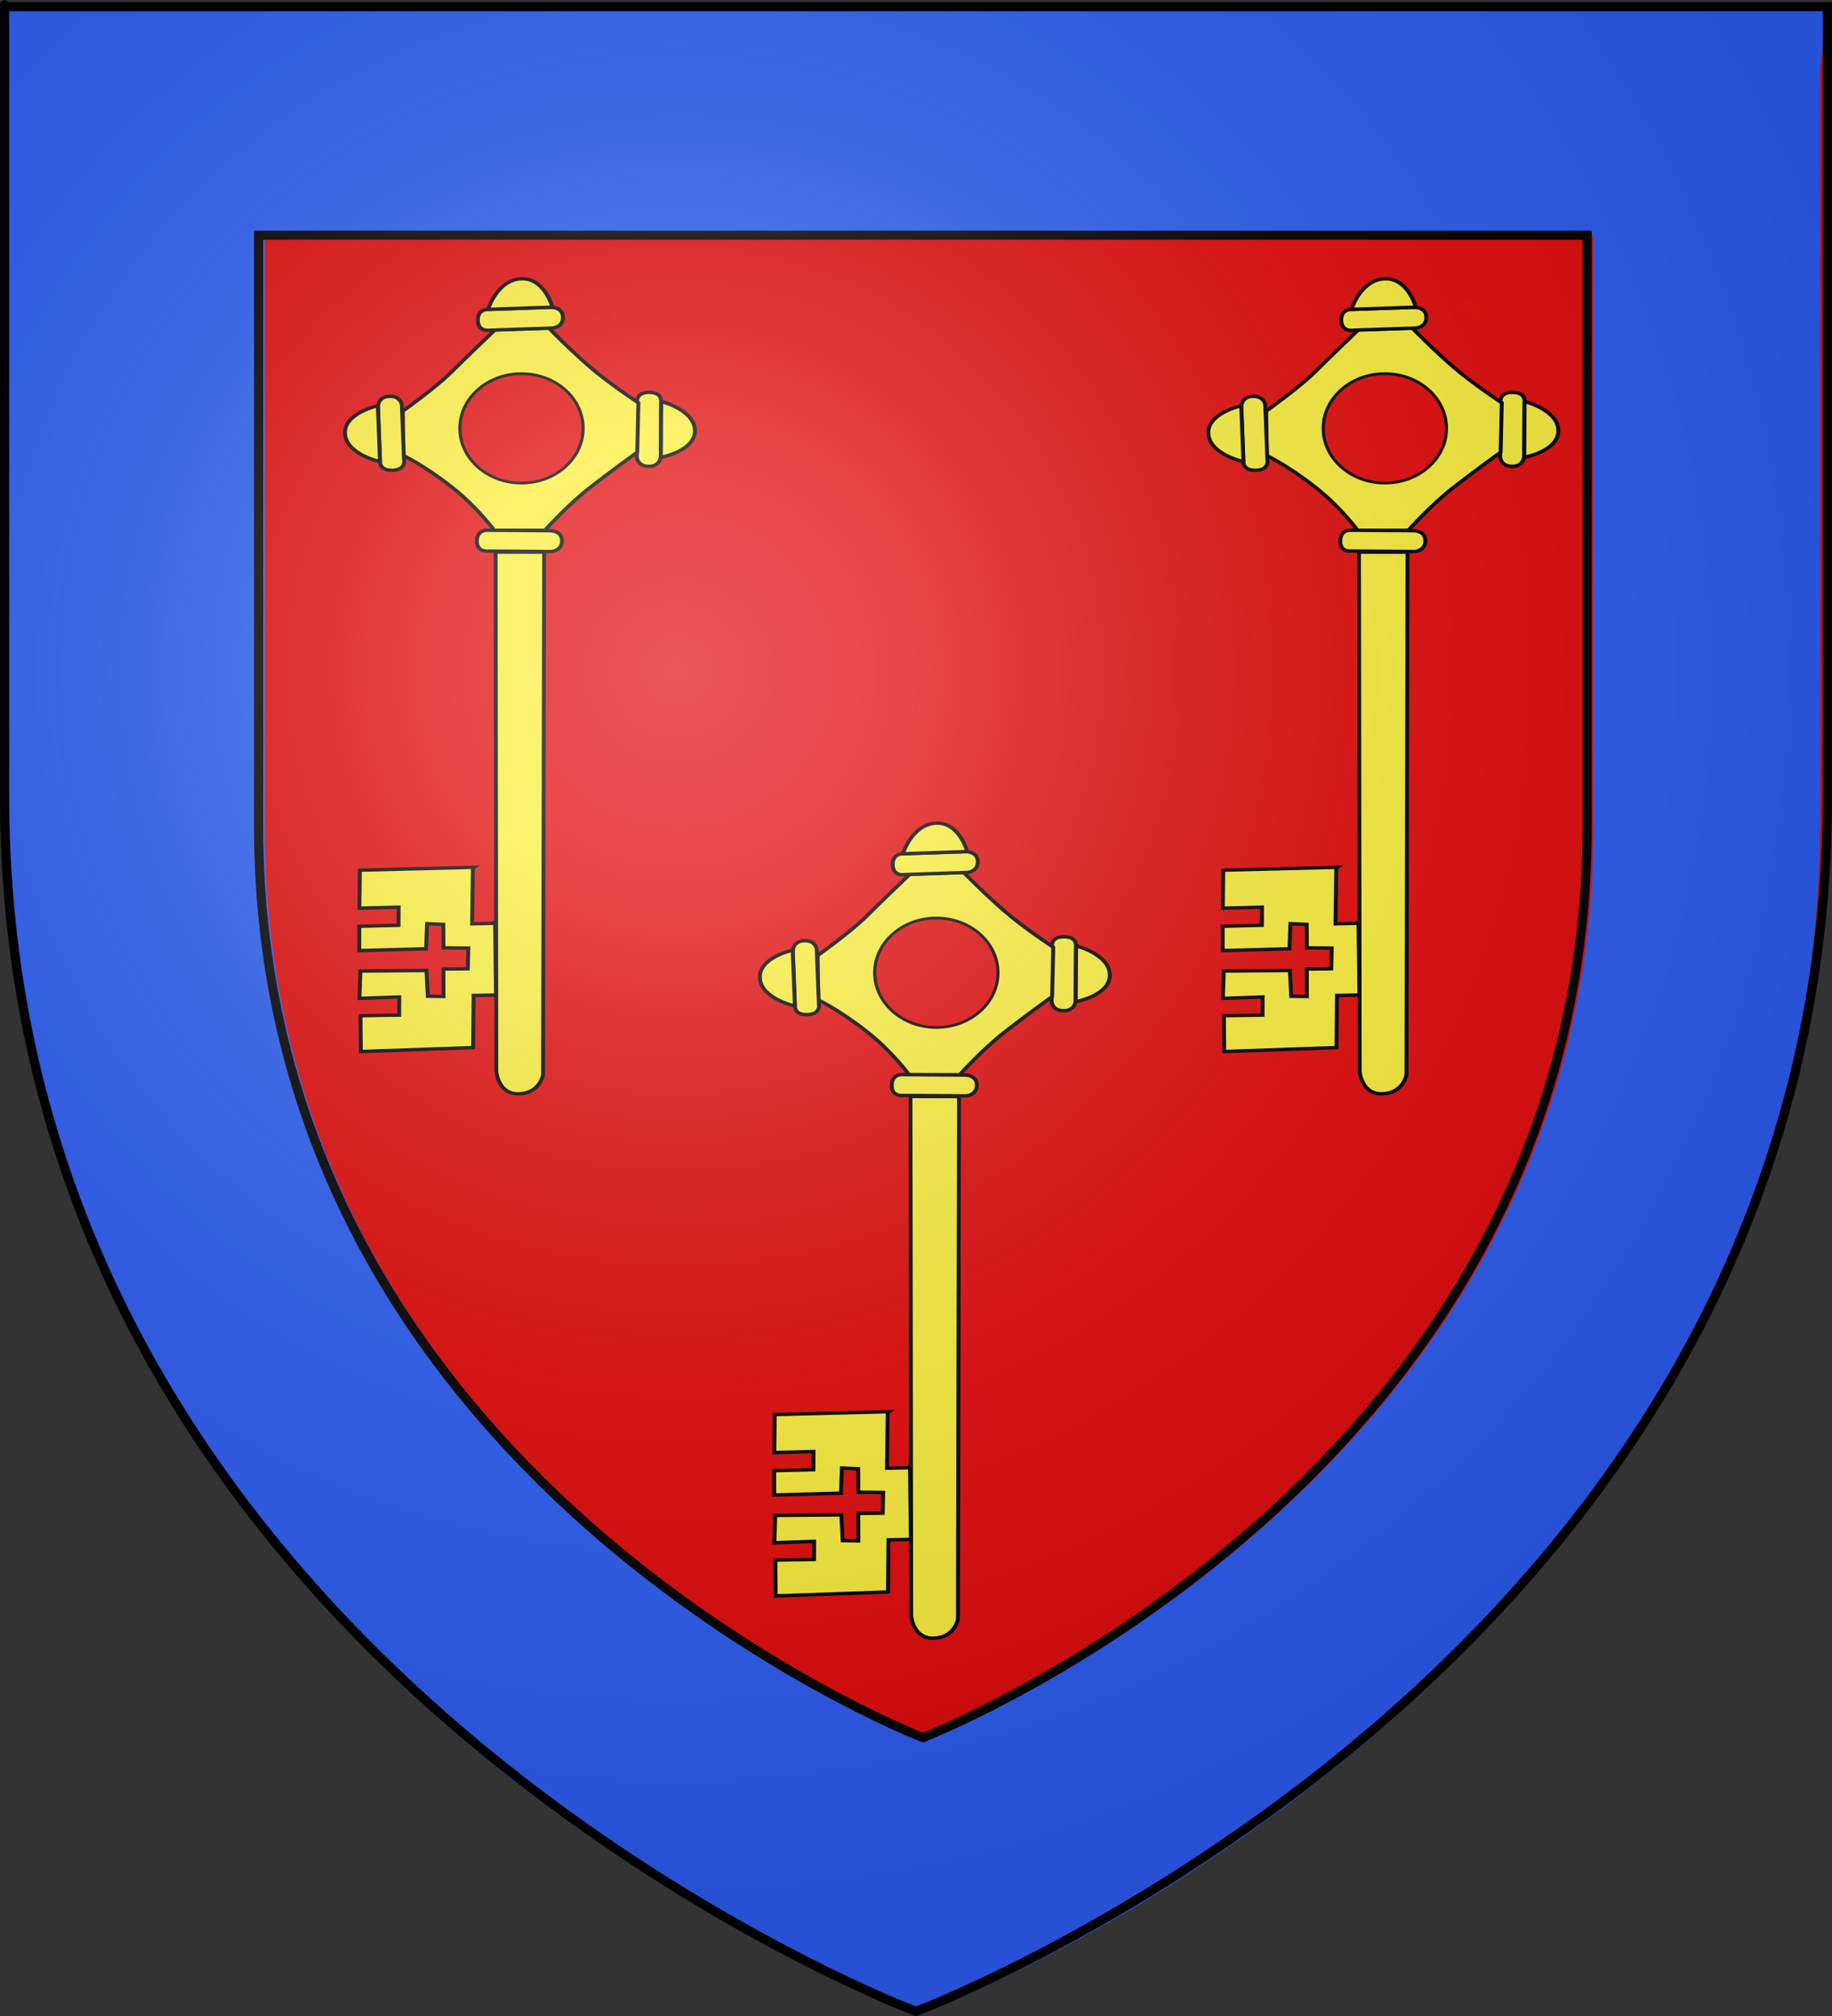 <?xml version="1.0" encoding="UTF-8" standalone="no"?>
<svg
   xmlns:dc="http://purl.org/dc/elements/1.1/"
   xmlns:cc="http://creativecommons.org/ns#"
   xmlns:rdf="http://www.w3.org/1999/02/22-rdf-syntax-ns#"
   xmlns:svg="http://www.w3.org/2000/svg"
   xmlns="http://www.w3.org/2000/svg"
   xmlns:xlink="http://www.w3.org/1999/xlink"
   xmlns:sodipodi="http://sodipodi.sourceforge.net/DTD/sodipodi-0.dtd"
   xmlns:inkscape="http://www.inkscape.org/namespaces/inkscape"
   height="660"
   width="600"
   version="1.0"
   id="svg2"
   sodipodi:version="0.32"
   inkscape:version="0.48.1 "
   sodipodi:docname="Blason_famille_fr_Mesnard.svg"
   inkscape:export-filename="/Users/olivier/Desktop/Blason Rouge/Blason_Vide_3D.png"
   inkscape:export-xdpi="144"
   inkscape:export-ydpi="144">
  <rect width="100%" height="100%" fill="#333333" stroke="none"/>
  <sodipodi:namedview
     inkscape:window-height="808"
     inkscape:window-width="1152"
     inkscape:pageshadow="2"
     inkscape:pageopacity="0.0"
     guidetolerance="10.0"
     gridtolerance="10.0"
     objecttolerance="10.0"
     borderopacity="1.0"
     bordercolor="#666666"
     pagecolor="#ffffff"
     id="base"
     showgrid="false"
     height="660px"
     inkscape:zoom="0.5677293"
     inkscape:cx="545.86002"
     inkscape:cy="264.1984"
     inkscape:window-x="-4"
     inkscape:window-y="-4"
     inkscape:current-layer="layer4"
     inkscape:window-maximized="1"
     showguides="true"
     inkscape:guide-bbox="true" />
  <desc
     id="desc4">Flag of Canton of Valais (Wallis)</desc>
  <defs
     id="defs6">
    <linearGradient
       id="linearGradient2893">
      <stop
         style="stop-color:white;stop-opacity:0.314;"
         offset="0"
         id="stop2895" />
      <stop
         id="stop2897"
         offset="0.19"
         style="stop-color:white;stop-opacity:0.251;" />
      <stop
         style="stop-color:#6b6b6b;stop-opacity:0.125;"
         offset="0.6"
         id="stop2901" />
      <stop
         style="stop-color:black;stop-opacity:0.125;"
         offset="1"
         id="stop2899" />
    </linearGradient>
    <radialGradient
       inkscape:collect="always"
       xlink:href="#linearGradient2893"
       id="radialGradient3163"
       gradientUnits="userSpaceOnUse"
       gradientTransform="matrix(1.353,0,0,1.349,-77.629,-85.747)"
       cx="221.445"
       cy="226.331"
       fx="221.445"
       fy="226.331"
       r="300" />
    <g
       id="f">
      <rect
         id="rect1964"
         style="fill:#28166f"
         y="-30"
         x="-50"
         height="60"
         width="100" />
      <g
         id="g1966"
         style="fill:#ffffff"
         transform="translate(0,-20)">
        <path
           id="path1968"
           d="M -1.212,27.818 C -1.212,22.175 -2.091,20.471 -4.542,13.98 C -5.709,10.888 -5.024,7.103 -2.858,3.601 C -2.082,2.346 -1.114,1.214 0,0 C 1.114,1.214 2.082,2.346 2.858,3.601 C 5.024,7.103 5.709,10.888 4.542,13.98 C 2.091,20.471 1.212,22.175 1.212,27.818 L -1.212,27.818 z" />
        <path
           id="rwi"
           d="M 2.922,27.672 C 2.922,21.721 5.239,17.829 8.501,16.66 C 9.949,16.141 11.808,16.387 13.519,18.107 C 15.638,20.236 16.255,26.1 10.036,27.228 C 10.694,26.272 10.655,24.147 9.322,23.441 C 8.331,22.916 7.209,23.188 6.646,23.564 C 5.822,24.116 4.917,25.67 4.967,27.672 L 2.922,27.672 z" />
        <path
           id="path1971"
           d="M 1.777,30.183 C 1.79,32.191 2.795,33.518 4.516,34.257 C 4.295,34.955 3.257,36.378 1.831,36.281 C 1.55,37.787 1.282,38.632 0,40 C -1.282,38.632 -1.55,37.787 -1.831,36.281 C -3.257,36.378 -4.295,34.955 -4.516,34.257 C -2.795,33.518 -1.79,32.191 -1.777,30.183 L 1.777,30.183 z" />
        <use
           xlink:href="#rwi"
           height="400"
           width="800"
           y="0"
           x="0"
           id="use1973"
           transform="scale(-1,1)" />
        <rect
           id="rect1975"
           y="27.331"
           x="-7.923"
           height="3.218"
           width="15.846" />
      </g>
    </g>
  </defs>
  <g
     inkscape:groupmode="layer"
     id="layer3"
     inkscape:label="Fond écu"
     style="display:inline">
    <path
       id="path2855"
       style="fill:#e20909;fill-opacity:1;fill-rule:evenodd;stroke:none"
       d="m 300,658.5 c 0,0 298.5,-112.32 298.5,-397.772 0,-285.452 0,-258.552 0,-258.552 l -597,0 0,258.552 C 1.5,546.18 300,658.5 300,658.5 z"
       sodipodi:nodetypes="cccccc"
       inkscape:connector-curvature="0" />
  </g>
  <g
     inkscape:groupmode="layer"
     id="layer4"
     inkscape:label="Meubles"
     style="display:inline">
    <g
       id="g3219"
       transform="translate(-588.309,-95.116)">
      <g
         id="g5972"
         transform="matrix(0.492,0,0,-0.371,444.974,543.599)"
         style="fill:#fcef3c;fill-opacity:1;stroke:#000000;stroke-width:3;stroke-miterlimit:4;stroke-opacity:1;stroke-dasharray:none">
        <g
           id="g2228-2"
           style="fill:#fcef3c;fill-opacity:1;stroke:#000000;stroke-width:2.255;stroke-miterlimit:4;stroke-opacity:1;stroke-dasharray:none"
           transform="matrix(1.151,0,0,1.331,39.711,-344.386)">
          <path
             id="path11467-4"
             style="opacity:0.01;fill:#fcef3c;fill-opacity:1;stroke:#000000;stroke-width:2.255;stroke-miterlimit:4;stroke-opacity:1;stroke-dasharray:none;display:inline"
             d="m 574.935,953.886 c -0.605,0.789 -1.338,1.5 -2.024,2.227 -0.892,1.138 -1.97,2.095 -3.025,3.074 -1.078,0.748 -2.238,1.37 -3.372,2.031 -0.917,0.879 -1.526,0.257 -2.462,0.225 -0.87,-0.495 -1.635,-1.146 -2.43,-1.748 l 2.248,7.464 c 0.858,0.614 1.663,1.327 2.663,1.71 1.154,0.01 2.057,0.371 3.077,-0.53 1.168,-0.696 2.358,-1.355 3.484,-2.117 1.086,-0.993 2.205,-1.952 3.104,-3.129 0.712,-0.694 1.386,-1.428 2.21,-1.993 l -3.473,-7.214 z"
             inkscape:connector-curvature="0" />
          <g
             id="g11469-5"
             style="fill:#fcef3c;fill-opacity:1;stroke:#000000;stroke-width:3.02;stroke-miterlimit:4;stroke-opacity:1;stroke-dasharray:none"
             transform="matrix(-0.596,-0.459,-0.453,0.587,989.254,526.081)">
            <path
               id="path11471-5"
               style="fill:#fcef3c;fill-opacity:1;fill-rule:evenodd;stroke:#000000;stroke-width:3.02;stroke-linecap:butt;stroke-linejoin:miter;stroke-miterlimit:4;stroke-opacity:1;stroke-dasharray:none"
               d="m 133.94,681.405 -29.361,38.129 c 0,0 -6.248,6.091 2.226,12.615 8.473,6.525 12.69,-1.649 12.69,-1.649 l 29.612,-38.455 c 0,0 4.693,-6.769 -2.476,-12.29 -7.17,-5.521 -12.69,1.649 -12.69,1.649 z"
               inkscape:connector-curvature="0" />
            <path
               id="path11473-1"
               style="fill:#fcef3c;fill-opacity:1;fill-rule:evenodd;stroke:#000000;stroke-width:3.02;stroke-linecap:butt;stroke-linejoin:miter;stroke-miterlimit:4;stroke-opacity:1;stroke-dasharray:none"
               d="m 104.221,719.871 c 0,0 -15.631,-21.543 -5.051,-36.365 10.816,-15.152 35.355,-3.03 35.355,-3.03 l -30.305,39.396 z"
               inkscape:connector-curvature="0" />
          </g>
          <path
             id="path11475-7"
             style="fill:#fcef3c;fill-opacity:1;fill-rule:evenodd;stroke:#000000;stroke-width:2.255;stroke-linecap:butt;stroke-linejoin:miter;stroke-miterlimit:4;stroke-opacity:1;stroke-dasharray:none"
             d="m 504.5,815.281 c -10e-6,3e-5 -9.719,15.338 -24.469,28.656 -16.146,14.58 -28.25,21.062 -28.25,21.062 l -0.188,29.438 c -10e-6,10e-6 18.867,15.338 27.938,25.688 9.07,10.349 25.344,28.156 25.344,28.156 l 31.156,1.156 c -2e-5,0 12.226,-14.35 23.688,-25.688 11.462,-11.337 28.094,-23.844 28.094,-23.844 L 587.156,867.125 c 2e-5,0 -15.233,-12.523 -27.594,-23.625 C 546.532,831.797 533.75,815.375 533.75,815.375 l -29.25,-0.094 z"
             inkscape:connector-curvature="0"
             sodipodi:nodetypes="csccsccsccsccc" />
          <g
             id="g11479-1"
             style="fill:#fcef3c;fill-opacity:1;stroke:#000000;stroke-width:3.02;stroke-miterlimit:4;stroke-opacity:1;stroke-dasharray:none;display:inline"
             transform="matrix(-0.596,-0.459,-0.453,0.587,937.618,605.792)">
            <g
               id="g11481-1"
               style="fill:#fcef3c;fill-opacity:1;stroke:#000000;stroke-width:3.02;stroke-miterlimit:4;stroke-opacity:1;stroke-dasharray:none"
               transform="matrix(-0.032,-0.999,0.999,-0.032,-545.384,867.003)">
              <path
                 id="path11483-5"
                 style="fill:#fcef3c;fill-opacity:1;fill-rule:evenodd;stroke:#000000;stroke-width:3.02;stroke-linecap:butt;stroke-linejoin:miter;stroke-miterlimit:4;stroke-opacity:1;stroke-dasharray:none"
                 d="m 133.94,681.405 -29.361,38.129 c 0,0 -6.248,6.091 2.226,12.615 8.473,6.525 12.69,-1.649 12.69,-1.649 l 29.612,-38.455 c 0,0 4.693,-6.769 -2.476,-12.29 -7.17,-5.521 -12.69,1.649 -12.69,1.649 z"
                 inkscape:connector-curvature="0" />
              <path
                 id="path11485-2"
                 style="fill:#fcef3c;fill-opacity:1;fill-rule:evenodd;stroke:#000000;stroke-width:3.02;stroke-linecap:butt;stroke-linejoin:miter;stroke-miterlimit:4;stroke-opacity:1;stroke-dasharray:none"
                 d="m 104.221,719.871 c 0,0 -15.631,-21.543 -5.051,-36.365 10.816,-15.152 35.355,-3.03 35.355,-3.03 l -30.305,39.396 z"
                 inkscape:connector-curvature="0" />
            </g>
          </g>
          <g
             id="g11487-7"
             style="fill:#fcef3c;fill-opacity:1;stroke:#000000;stroke-width:3.02;stroke-miterlimit:4;stroke-opacity:1;stroke-dasharray:none;display:inline"
             transform="matrix(0.577,0.482,0.476,-0.569,35.59,1220.299)">
            <path
               id="path11489-6"
               style="fill:#fcef3c;fill-opacity:1;fill-rule:evenodd;stroke:#000000;stroke-width:3.02;stroke-linecap:butt;stroke-linejoin:miter;stroke-miterlimit:4;stroke-opacity:1;stroke-dasharray:none"
               d="m 133.94,681.405 -29.361,38.129 c 0,0 -6.248,6.091 2.226,12.615 8.473,6.525 12.69,-1.649 12.69,-1.649 l 29.612,-38.455 c 0,0 4.693,-6.769 -2.476,-12.29 -7.17,-5.521 -12.69,1.649 -12.69,1.649 z"
               inkscape:connector-curvature="0" />
            <path
               id="path11491-1"
               style="fill:#fcef3c;fill-opacity:1;fill-rule:evenodd;stroke:#000000;stroke-width:3.02;stroke-linecap:butt;stroke-linejoin:miter;stroke-miterlimit:4;stroke-opacity:1;stroke-dasharray:none"
               d="m 104.221,719.871 c 0,0 -15.631,-21.543 -5.051,-36.365 10.816,-15.152 35.355,-3.03 35.355,-3.03 l -30.305,39.396 z"
               inkscape:connector-curvature="0" />
          </g>
          <path
             id="path11493-4"
             style="fill:#fcef3c;fill-opacity:1;fill-rule:evenodd;stroke:#000000;stroke-width:2.255;stroke-linecap:butt;stroke-linejoin:miter;stroke-miterlimit:4;stroke-opacity:1;stroke-dasharray:none;display:inline"
             d="m 537.022,815.125 -35.988,0.295 c 0,0 -6.439,0.973 -6.613,-6.998 -0.174,-7.97 6.62,-6.8 6.62,-6.8 l 36.295,-0.298 c 0,0 6.158,0.256 6.306,7 0.147,6.744 -6.62,6.8 -6.62,6.8 z"
             inkscape:connector-curvature="0" />
          <path
             id="path11495-2"
             style="fill:#fcef3c;fill-opacity:1;fill-rule:evenodd;stroke:#000000;stroke-width:2.255;stroke-linecap:butt;stroke-linejoin:miter;stroke-miterlimit:4;stroke-opacity:1;stroke-dasharray:none;display:inline"
             d="m 532.693,454.509 c 0,0 -1.667,-12.186 -13.898,-12.71 -12.231,-0.524 -13.146,15.013 -13.146,15.013 l -0.402,344.124 28.069,-0.048 -0.623,-346.379 z"
             inkscape:connector-curvature="0" />
          <path
             id="path11497-3"
             style="fill:#fcef3c;fill-opacity:1;fill-rule:evenodd;stroke:#000000;stroke-width:2.255;stroke-linecap:butt;stroke-linejoin:miter;stroke-miterlimit:4;stroke-opacity:1;stroke-dasharray:none;display:inline"
             d="m 504.957,554.849 -13.307,-0.357 0.446,36.963 0.652,0.513 -66.008,-1.926 -0.264,-25.176 22.69,0.662 -0.059,-12.01 -22.69,-0.662 0.006,-16.121 38.614,1.209 0.547,16.645 9.435,-0.479 0.08,-15.543 14.366,-0.157 -0.279,-13.744 -14.113,-0.165 0.038,-18.176 -9.083,0.146 -0.764,17.086 -38.214,-0.375 -0.541,-18.111 23.017,0.918 -0.059,-12.01 -22.364,-0.406 0.209,-23.764 64.924,2.635 0.282,34.553 12.955,0.296 -0.515,47.557 z"
             inkscape:connector-curvature="0" />
        </g>
        <path
           sodipodi:type="arc"
           style="fill:#e20909;fill-opacity:1;stroke:#000000;stroke-width:3;stroke-linejoin:round;stroke-miterlimit:4;stroke-opacity:0.973;stroke-dasharray:none"
           id="path3201-2"
           sodipodi:cx="-380"
           sodipodi:cy="800"
           sodipodi:rx="60"
           sodipodi:ry="60"
           d="m -320,800 c 0,33.137 -26.863,60 -60,60 -33.137,0 -60,-26.863 -60,-60 0,-33.137 26.863,-60 60,-60 33.137,0 60,26.863 60,60 z"
           transform="matrix(0.684,0,0,0.805,898.388,186.848)" />
      </g>
      <g
         id="g5991"
         transform="matrix(0.492,0,0,-0.371,441.152,849.899)"
         style="fill:#fcef3c;fill-opacity:1;stroke:#000000;stroke-width:3;stroke-miterlimit:4;stroke-opacity:1;stroke-dasharray:none">
        <g
           id="g2228-2-8"
           style="fill:#fcef3c;fill-opacity:1;stroke:#000000;stroke-width:2.255;stroke-miterlimit:4;stroke-opacity:1;stroke-dasharray:none;display:inline"
           transform="matrix(1.151,0,0,1.331,323.64,0.849)">
          <path
             id="path11467-4-4"
             style="opacity:0.01;fill:#fcef3c;fill-opacity:1;stroke:#000000;stroke-width:2.255;stroke-miterlimit:4;stroke-opacity:1;stroke-dasharray:none;display:inline"
             d="m 574.935,953.886 c -0.605,0.789 -1.338,1.5 -2.024,2.227 -0.892,1.138 -1.97,2.095 -3.025,3.074 -1.078,0.748 -2.238,1.37 -3.372,2.031 -0.917,0.879 -1.526,0.257 -2.462,0.225 -0.87,-0.495 -1.635,-1.146 -2.43,-1.748 l 2.248,7.464 c 0.858,0.614 1.663,1.327 2.663,1.71 1.154,0.01 2.057,0.371 3.077,-0.53 1.168,-0.696 2.358,-1.355 3.484,-2.117 1.086,-0.993 2.205,-1.952 3.104,-3.129 0.712,-0.694 1.386,-1.428 2.21,-1.993 l -3.473,-7.214 z"
             inkscape:connector-curvature="0" />
          <g
             id="g11469-5-0"
             style="fill:#fcef3c;fill-opacity:1;stroke:#000000;stroke-width:3.02;stroke-miterlimit:4;stroke-opacity:1;stroke-dasharray:none"
             transform="matrix(-0.596,-0.459,-0.453,0.587,989.254,526.081)">
            <path
               id="path11471-5-7"
               style="fill:#fcef3c;fill-opacity:1;fill-rule:evenodd;stroke:#000000;stroke-width:3.02;stroke-linecap:butt;stroke-linejoin:miter;stroke-miterlimit:4;stroke-opacity:1;stroke-dasharray:none"
               d="m 133.94,681.405 -29.361,38.129 c 0,0 -6.248,6.091 2.226,12.615 8.473,6.525 12.69,-1.649 12.69,-1.649 l 29.612,-38.455 c 0,0 4.693,-6.769 -2.476,-12.29 -7.17,-5.521 -12.69,1.649 -12.69,1.649 z"
               inkscape:connector-curvature="0" />
            <path
               id="path11473-1-6"
               style="fill:#fcef3c;fill-opacity:1;fill-rule:evenodd;stroke:#000000;stroke-width:3.02;stroke-linecap:butt;stroke-linejoin:miter;stroke-miterlimit:4;stroke-opacity:1;stroke-dasharray:none"
               d="m 104.221,719.871 c 0,0 -15.631,-21.543 -5.051,-36.365 10.816,-15.152 35.355,-3.03 35.355,-3.03 l -30.305,39.396 z"
               inkscape:connector-curvature="0" />
          </g>
          <path
             id="path11475-7-3"
             style="fill:#fcef3c;fill-opacity:1;fill-rule:evenodd;stroke:#000000;stroke-width:2.255;stroke-linecap:butt;stroke-linejoin:miter;stroke-miterlimit:4;stroke-opacity:1;stroke-dasharray:none"
             d="m 504.5,815.281 c -10e-6,3e-5 -9.719,15.338 -24.469,28.656 -16.146,14.58 -28.25,21.062 -28.25,21.062 l -0.188,29.438 c -10e-6,10e-6 18.867,15.338 27.938,25.688 9.07,10.349 25.344,28.156 25.344,28.156 l 31.156,1.156 c -2e-5,0 12.226,-14.35 23.688,-25.688 11.462,-11.337 28.094,-23.844 28.094,-23.844 L 587.156,867.125 c 2e-5,0 -15.233,-12.523 -27.594,-23.625 C 546.532,831.797 533.75,815.375 533.75,815.375 l -29.25,-0.094 z"
             inkscape:connector-curvature="0"
             sodipodi:nodetypes="csccsccsccsccc" />
          <g
             id="g11479-1-6"
             style="fill:#fcef3c;fill-opacity:1;stroke:#000000;stroke-width:3.02;stroke-miterlimit:4;stroke-opacity:1;stroke-dasharray:none;display:inline"
             transform="matrix(-0.596,-0.459,-0.453,0.587,937.618,605.792)">
            <g
               id="g11481-1-1"
               style="fill:#fcef3c;fill-opacity:1;stroke:#000000;stroke-width:3.02;stroke-miterlimit:4;stroke-opacity:1;stroke-dasharray:none"
               transform="matrix(-0.032,-0.999,0.999,-0.032,-545.384,867.003)">
              <path
                 id="path11483-5-5"
                 style="fill:#fcef3c;fill-opacity:1;fill-rule:evenodd;stroke:#000000;stroke-width:3.02;stroke-linecap:butt;stroke-linejoin:miter;stroke-miterlimit:4;stroke-opacity:1;stroke-dasharray:none"
                 d="m 133.94,681.405 -29.361,38.129 c 0,0 -6.248,6.091 2.226,12.615 8.473,6.525 12.69,-1.649 12.69,-1.649 l 29.612,-38.455 c 0,0 4.693,-6.769 -2.476,-12.29 -7.17,-5.521 -12.69,1.649 -12.69,1.649 z"
                 inkscape:connector-curvature="0" />
              <path
                 id="path11485-2-4"
                 style="fill:#fcef3c;fill-opacity:1;fill-rule:evenodd;stroke:#000000;stroke-width:3.02;stroke-linecap:butt;stroke-linejoin:miter;stroke-miterlimit:4;stroke-opacity:1;stroke-dasharray:none"
                 d="m 104.221,719.871 c 0,0 -15.631,-21.543 -5.051,-36.365 10.816,-15.152 35.355,-3.03 35.355,-3.03 l -30.305,39.396 z"
                 inkscape:connector-curvature="0" />
            </g>
          </g>
          <g
             id="g11487-7-2"
             style="fill:#fcef3c;fill-opacity:1;stroke:#000000;stroke-width:3.02;stroke-miterlimit:4;stroke-opacity:1;stroke-dasharray:none;display:inline"
             transform="matrix(0.577,0.482,0.476,-0.569,35.59,1220.299)">
            <path
               id="path11489-6-0"
               style="fill:#fcef3c;fill-opacity:1;fill-rule:evenodd;stroke:#000000;stroke-width:3.02;stroke-linecap:butt;stroke-linejoin:miter;stroke-miterlimit:4;stroke-opacity:1;stroke-dasharray:none"
               d="m 133.94,681.405 -29.361,38.129 c 0,0 -6.248,6.091 2.226,12.615 8.473,6.525 12.69,-1.649 12.69,-1.649 l 29.612,-38.455 c 0,0 4.693,-6.769 -2.476,-12.29 -7.17,-5.521 -12.69,1.649 -12.69,1.649 z"
               inkscape:connector-curvature="0" />
            <path
               id="path11491-1-9"
               style="fill:#fcef3c;fill-opacity:1;fill-rule:evenodd;stroke:#000000;stroke-width:3.02;stroke-linecap:butt;stroke-linejoin:miter;stroke-miterlimit:4;stroke-opacity:1;stroke-dasharray:none"
               d="m 104.221,719.871 c 0,0 -15.631,-21.543 -5.051,-36.365 10.816,-15.152 35.355,-3.03 35.355,-3.03 l -30.305,39.396 z"
               inkscape:connector-curvature="0" />
          </g>
          <path
             id="path11493-4-7"
             style="fill:#fcef3c;fill-opacity:1;fill-rule:evenodd;stroke:#000000;stroke-width:2.255;stroke-linecap:butt;stroke-linejoin:miter;stroke-miterlimit:4;stroke-opacity:1;stroke-dasharray:none;display:inline"
             d="m 537.022,815.125 -35.988,0.295 c 0,0 -6.439,0.973 -6.613,-6.998 -0.174,-7.97 6.62,-6.8 6.62,-6.8 l 36.295,-0.298 c 0,0 6.158,0.256 6.306,7 0.147,6.744 -6.62,6.8 -6.62,6.8 z"
             inkscape:connector-curvature="0" />
          <path
             id="path11495-2-3"
             style="fill:#fcef3c;fill-opacity:1;fill-rule:evenodd;stroke:#000000;stroke-width:2.255;stroke-linecap:butt;stroke-linejoin:miter;stroke-miterlimit:4;stroke-opacity:1;stroke-dasharray:none;display:inline"
             d="m 532.693,454.509 c 0,0 -1.667,-12.186 -13.898,-12.71 -12.231,-0.524 -13.146,15.013 -13.146,15.013 l -0.402,344.124 28.069,-0.048 -0.623,-346.379 z"
             inkscape:connector-curvature="0" />
          <path
             id="path11497-3-7"
             style="fill:#fcef3c;fill-opacity:1;fill-rule:evenodd;stroke:#000000;stroke-width:2.255;stroke-linecap:butt;stroke-linejoin:miter;stroke-miterlimit:4;stroke-opacity:1;stroke-dasharray:none;display:inline"
             d="m 504.957,554.849 -13.307,-0.357 0.446,36.963 0.652,0.513 -66.008,-1.926 -0.264,-25.176 22.69,0.662 -0.059,-12.01 -22.69,-0.662 0.006,-16.121 38.614,1.209 0.547,16.645 9.435,-0.479 0.08,-15.543 14.366,-0.157 -0.279,-13.744 -14.113,-0.165 0.038,-18.176 -9.083,0.146 -0.764,17.086 -38.214,-0.375 -0.541,-18.111 23.017,0.918 -0.059,-12.01 -22.364,-0.406 0.209,-23.764 64.924,2.635 0.282,34.553 12.955,0.296 -0.515,47.557 z"
             inkscape:connector-curvature="0" />
        </g>
        <path
           sodipodi:type="arc"
           style="fill:#e20909;fill-opacity:1;stroke:#000000;stroke-width:3;stroke-linejoin:round;stroke-miterlimit:4;stroke-opacity:0.973;stroke-dasharray:none;display:inline"
           id="path3201-2-2"
           sodipodi:cx="-380"
           sodipodi:cy="800"
           sodipodi:rx="60"
           sodipodi:ry="60"
           d="m -320,800 c 0,33.137 -26.863,60 -60,60 -33.137,0 -60,-26.863 -60,-60 0,-33.137 26.863,-60 60,-60 33.137,0 60,26.863 60,60 z"
           transform="matrix(0.684,0,0,0.805,1182.317,532.083)" />
      </g>
      <g
         id="g6010"
         transform="matrix(0.492,0,0,-0.371,444.974,546.159)"
         style="fill:#fcef3c;fill-opacity:1;stroke:#000000;stroke-width:3;stroke-miterlimit:4;stroke-opacity:1;stroke-dasharray:none">
        <g
           id="g2228-2-6"
           style="fill:#fcef3c;fill-opacity:1;stroke:#000000;stroke-width:2.255;stroke-miterlimit:4;stroke-opacity:1;stroke-dasharray:none;display:inline"
           transform="matrix(1.151,0,0,1.331,614.438,-337.481)">
          <path
             id="path11467-4-0"
             style="opacity:0.01;fill:#fcef3c;fill-opacity:1;stroke:#000000;stroke-width:2.255;stroke-miterlimit:4;stroke-opacity:1;stroke-dasharray:none;display:inline"
             d="m 574.935,953.886 c -0.605,0.789 -1.338,1.5 -2.024,2.227 -0.892,1.138 -1.97,2.095 -3.025,3.074 -1.078,0.748 -2.238,1.37 -3.372,2.031 -0.917,0.879 -1.526,0.257 -2.462,0.225 -0.87,-0.495 -1.635,-1.146 -2.43,-1.748 l 2.248,7.464 c 0.858,0.614 1.663,1.327 2.663,1.71 1.154,0.01 2.057,0.371 3.077,-0.53 1.168,-0.696 2.358,-1.355 3.484,-2.117 1.086,-0.993 2.205,-1.952 3.104,-3.129 0.712,-0.694 1.386,-1.428 2.21,-1.993 l -3.473,-7.214 z"
             inkscape:connector-curvature="0" />
          <g
             id="g11469-5-1"
             style="fill:#fcef3c;fill-opacity:1;stroke:#000000;stroke-width:3.02;stroke-miterlimit:4;stroke-opacity:1;stroke-dasharray:none"
             transform="matrix(-0.596,-0.459,-0.453,0.587,989.254,526.081)">
            <path
               id="path11471-5-6"
               style="fill:#fcef3c;fill-opacity:1;fill-rule:evenodd;stroke:#000000;stroke-width:3.02;stroke-linecap:butt;stroke-linejoin:miter;stroke-miterlimit:4;stroke-opacity:1;stroke-dasharray:none"
               d="m 133.94,681.405 -29.361,38.129 c 0,0 -6.248,6.091 2.226,12.615 8.473,6.525 12.69,-1.649 12.69,-1.649 l 29.612,-38.455 c 0,0 4.693,-6.769 -2.476,-12.29 -7.17,-5.521 -12.69,1.649 -12.69,1.649 z"
               inkscape:connector-curvature="0" />
            <path
               id="path11473-1-5"
               style="fill:#fcef3c;fill-opacity:1;fill-rule:evenodd;stroke:#000000;stroke-width:3.02;stroke-linecap:butt;stroke-linejoin:miter;stroke-miterlimit:4;stroke-opacity:1;stroke-dasharray:none"
               d="m 104.221,719.871 c 0,0 -15.631,-21.543 -5.051,-36.365 10.816,-15.152 35.355,-3.03 35.355,-3.03 l -30.305,39.396 z"
               inkscape:connector-curvature="0" />
          </g>
          <path
             id="path11475-7-7"
             style="fill:#fcef3c;fill-opacity:1;fill-rule:evenodd;stroke:#000000;stroke-width:2.255;stroke-linecap:butt;stroke-linejoin:miter;stroke-miterlimit:4;stroke-opacity:1;stroke-dasharray:none"
             d="m 504.5,815.281 c -10e-6,3e-5 -9.719,15.338 -24.469,28.656 -16.146,14.58 -28.25,21.062 -28.25,21.062 l -0.188,29.438 c -10e-6,10e-6 18.867,15.338 27.938,25.688 9.07,10.349 25.344,28.156 25.344,28.156 l 31.156,1.156 c -2e-5,0 12.226,-14.35 23.688,-25.688 11.462,-11.337 28.094,-23.844 28.094,-23.844 L 587.156,867.125 c 2e-5,0 -15.233,-12.523 -27.594,-23.625 C 546.532,831.797 533.75,815.375 533.75,815.375 l -29.25,-0.094 z"
             inkscape:connector-curvature="0"
             sodipodi:nodetypes="csccsccsccsccc" />
          <g
             id="g11479-1-5"
             style="fill:#fcef3c;fill-opacity:1;stroke:#000000;stroke-width:3.02;stroke-miterlimit:4;stroke-opacity:1;stroke-dasharray:none;display:inline"
             transform="matrix(-0.596,-0.459,-0.453,0.587,937.618,605.792)">
            <g
               id="g11481-1-4"
               style="fill:#fcef3c;fill-opacity:1;stroke:#000000;stroke-width:3.02;stroke-miterlimit:4;stroke-opacity:1;stroke-dasharray:none"
               transform="matrix(-0.032,-0.999,0.999,-0.032,-545.384,867.003)">
              <path
                 id="path11483-5-1"
                 style="fill:#fcef3c;fill-opacity:1;fill-rule:evenodd;stroke:#000000;stroke-width:3.02;stroke-linecap:butt;stroke-linejoin:miter;stroke-miterlimit:4;stroke-opacity:1;stroke-dasharray:none"
                 d="m 133.94,681.405 -29.361,38.129 c 0,0 -6.248,6.091 2.226,12.615 8.473,6.525 12.69,-1.649 12.69,-1.649 l 29.612,-38.455 c 0,0 4.693,-6.769 -2.476,-12.29 -7.17,-5.521 -12.69,1.649 -12.69,1.649 z"
                 inkscape:connector-curvature="0" />
              <path
                 id="path11485-2-2"
                 style="fill:#fcef3c;fill-opacity:1;fill-rule:evenodd;stroke:#000000;stroke-width:3.02;stroke-linecap:butt;stroke-linejoin:miter;stroke-miterlimit:4;stroke-opacity:1;stroke-dasharray:none"
                 d="m 104.221,719.871 c 0,0 -15.631,-21.543 -5.051,-36.365 10.816,-15.152 35.355,-3.03 35.355,-3.03 l -30.305,39.396 z"
                 inkscape:connector-curvature="0" />
            </g>
          </g>
          <g
             id="g11487-7-0"
             style="fill:#fcef3c;fill-opacity:1;stroke:#000000;stroke-width:3.02;stroke-miterlimit:4;stroke-opacity:1;stroke-dasharray:none;display:inline"
             transform="matrix(0.577,0.482,0.476,-0.569,35.59,1220.299)">
            <path
               id="path11489-6-01"
               style="fill:#fcef3c;fill-opacity:1;fill-rule:evenodd;stroke:#000000;stroke-width:3.02;stroke-linecap:butt;stroke-linejoin:miter;stroke-miterlimit:4;stroke-opacity:1;stroke-dasharray:none"
               d="m 133.94,681.405 -29.361,38.129 c 0,0 -6.248,6.091 2.226,12.615 8.473,6.525 12.69,-1.649 12.69,-1.649 l 29.612,-38.455 c 0,0 4.693,-6.769 -2.476,-12.29 -7.17,-5.521 -12.69,1.649 -12.69,1.649 z"
               inkscape:connector-curvature="0" />
            <path
               id="path11491-1-4"
               style="fill:#fcef3c;fill-opacity:1;fill-rule:evenodd;stroke:#000000;stroke-width:3.02;stroke-linecap:butt;stroke-linejoin:miter;stroke-miterlimit:4;stroke-opacity:1;stroke-dasharray:none"
               d="m 104.221,719.871 c 0,0 -15.631,-21.543 -5.051,-36.365 10.816,-15.152 35.355,-3.03 35.355,-3.03 l -30.305,39.396 z"
               inkscape:connector-curvature="0" />
          </g>
          <path
             id="path11493-4-6"
             style="fill:#fcef3c;fill-opacity:1;fill-rule:evenodd;stroke:#000000;stroke-width:2.255;stroke-linecap:butt;stroke-linejoin:miter;stroke-miterlimit:4;stroke-opacity:1;stroke-dasharray:none;display:inline"
             d="m 537.022,815.125 -35.988,0.295 c 0,0 -6.439,0.973 -6.613,-6.998 -0.174,-7.97 6.62,-6.8 6.62,-6.8 l 36.295,-0.298 c 0,0 6.158,0.256 6.306,7 0.147,6.744 -6.62,6.8 -6.62,6.8 z"
             inkscape:connector-curvature="0" />
          <path
             id="path11495-2-0"
             style="fill:#fcef3c;fill-opacity:1;fill-rule:evenodd;stroke:#000000;stroke-width:2.255;stroke-linecap:butt;stroke-linejoin:miter;stroke-miterlimit:4;stroke-opacity:1;stroke-dasharray:none;display:inline"
             d="m 532.693,454.509 c 0,0 -1.667,-12.186 -13.898,-12.71 -12.231,-0.524 -13.146,15.013 -13.146,15.013 l -0.402,344.124 28.069,-0.048 -0.623,-346.379 z"
             inkscape:connector-curvature="0" />
          <path
             id="path11497-3-71"
             style="fill:#fcef3c;fill-opacity:1;fill-rule:evenodd;stroke:#000000;stroke-width:2.255;stroke-linecap:butt;stroke-linejoin:miter;stroke-miterlimit:4;stroke-opacity:1;stroke-dasharray:none;display:inline"
             d="m 504.957,554.849 -13.307,-0.357 0.446,36.963 0.652,0.513 -66.008,-1.926 -0.264,-25.176 22.69,0.662 -0.059,-12.01 -22.69,-0.662 0.006,-16.121 38.614,1.209 0.547,16.645 9.435,-0.479 0.08,-15.543 14.366,-0.157 -0.279,-13.744 -14.113,-0.165 0.038,-18.176 -9.083,0.146 -0.764,17.086 -38.214,-0.375 -0.541,-18.111 23.017,0.918 -0.059,-12.01 -22.364,-0.406 0.209,-23.764 64.924,2.635 0.282,34.553 12.955,0.296 -0.515,47.557 z"
             inkscape:connector-curvature="0" />
        </g>
        <path
           sodipodi:type="arc"
           style="fill:#e20909;fill-opacity:1;stroke:#000000;stroke-width:3;stroke-linejoin:round;stroke-miterlimit:4;stroke-opacity:0.973;stroke-dasharray:none;display:inline"
           id="path3201-2-7"
           sodipodi:cx="-380"
           sodipodi:cy="800"
           sodipodi:rx="60"
           sodipodi:ry="60"
           d="m -320,800 c 0,33.137 -26.863,60 -60,60 -33.137,0 -60,-26.863 -60,-60 0,-33.137 26.863,-60 60,-60 33.137,0 60,26.863 60,60 z"
           transform="matrix(0.684,0,0,0.805,1473.115,193.753)" />
      </g>
    </g>
    <g
       transform="translate(-2.446,-2.295)"
       style="display:inline"
       inkscape:label="bordure"
       id="g6691">
      <g
         transform="matrix(0.996,0,0,0.998,1.136,1.197)"
         id="g2315">
        <path
           inkscape:connector-curvature="0"
           style="fill:#2b5df2;fill-opacity:1;fill-rule:evenodd;stroke:none"
           d="m 3.646,3.547 0,1.5 0,258.531 c 0,286.497 293.7,396.083 293.7,396.083 l 6.3,1.423 10.559,-3.639 c -1e-5,10e-6 285.483,-111.826 285.666,-388.592 0.095,-143.445 0,-212.636 0,-241.588 -1e-5,-13.652 3.775,-18.488 3.775,-20.719 -10e-6,-0.135 0,-1.14 0,-1.25 -10e-6,-0.484 0,-0.729 0,-0.844 -10e-6,-0.029 0,-0.05 0,-0.062 -10e-6,-0.006 0,-0.029 0,-0.031 -10e-6,-2e-4 -0.75,-7e-5 -1.5,0 l 0,-0.812 -597,0 z m 84.75,75.062 436.844,0 c -2e-5,1.769 0,5.207 0,15.281 -2e-5,21.879 0,70.735 0,178.594 -2e-5,213.12 -215.236,297.734 -218.406,298.969 C 303.803,570.273 88.396,485.675 88.396,272.484 z"
           id="path5919"
           sodipodi:nodetypes="ccscccsscccccccccccsscsc" />
        <path
           inkscape:connector-curvature="0"
           style="fill:none;stroke:#000000;stroke-width:3;stroke-linecap:butt;stroke-linejoin:miter;stroke-miterlimit:4;stroke-opacity:1;display:inline"
           d="m 86.355,78.27 436.844,0 c 0,1.769 0,5.207 0,15.281 0,21.879 0,70.735 0,178.594 0,213.12 -215.236,297.734 -218.406,298.969 -3.03,-1.18 -218.438,-85.778 -218.438,-298.969 l 0,-193.875 z"
           id="path7695" />
      </g>
    </g>
  </g>
  <g
     inkscape:groupmode="layer"
     id="layer2"
     inkscape:label="Reflet final"
     sodipodi:insensitive="true"
     style="display:inline">
    <path
       sodipodi:nodetypes="cccccc"
       d="m 300,658.5 c 0,0 298.5,-112.32 298.5,-397.772 0,-285.452 0,-258.552 0,-258.552 l -597,0 0,258.552 C 1.5,546.18 300,658.5 300,658.5 z"
       style="fill:url(#radialGradient3163);fill-opacity:1;fill-rule:evenodd;stroke:none"
       id="path2875"
       inkscape:export-xdpi="144"
       inkscape:export-ydpi="144"
       inkscape:connector-curvature="0" />
  </g>
  <g
     inkscape:groupmode="layer"
     id="layer1"
     inkscape:label="Contour final"
     sodipodi:insensitive="true"
     style="display:inline">
    <path
       sodipodi:nodetypes="cccccc"
       d="m 300,658.5 c 0,0 -298.5,-112.32 -298.5,-397.772 0,-285.452 0,-258.552 0,-258.552 l 597,0 0,258.552 c 0,285.452 -298.5,397.772 -298.5,397.772 z"
       style="fill:none;stroke:#000000;stroke-width:3;stroke-linecap:butt;stroke-linejoin:miter;stroke-miterlimit:4;stroke-opacity:1;stroke-dasharray:none"
       id="path1411"
       inkscape:export-xdpi="144"
       inkscape:export-ydpi="144"
       inkscape:connector-curvature="0" />
  </g>
</svg>
